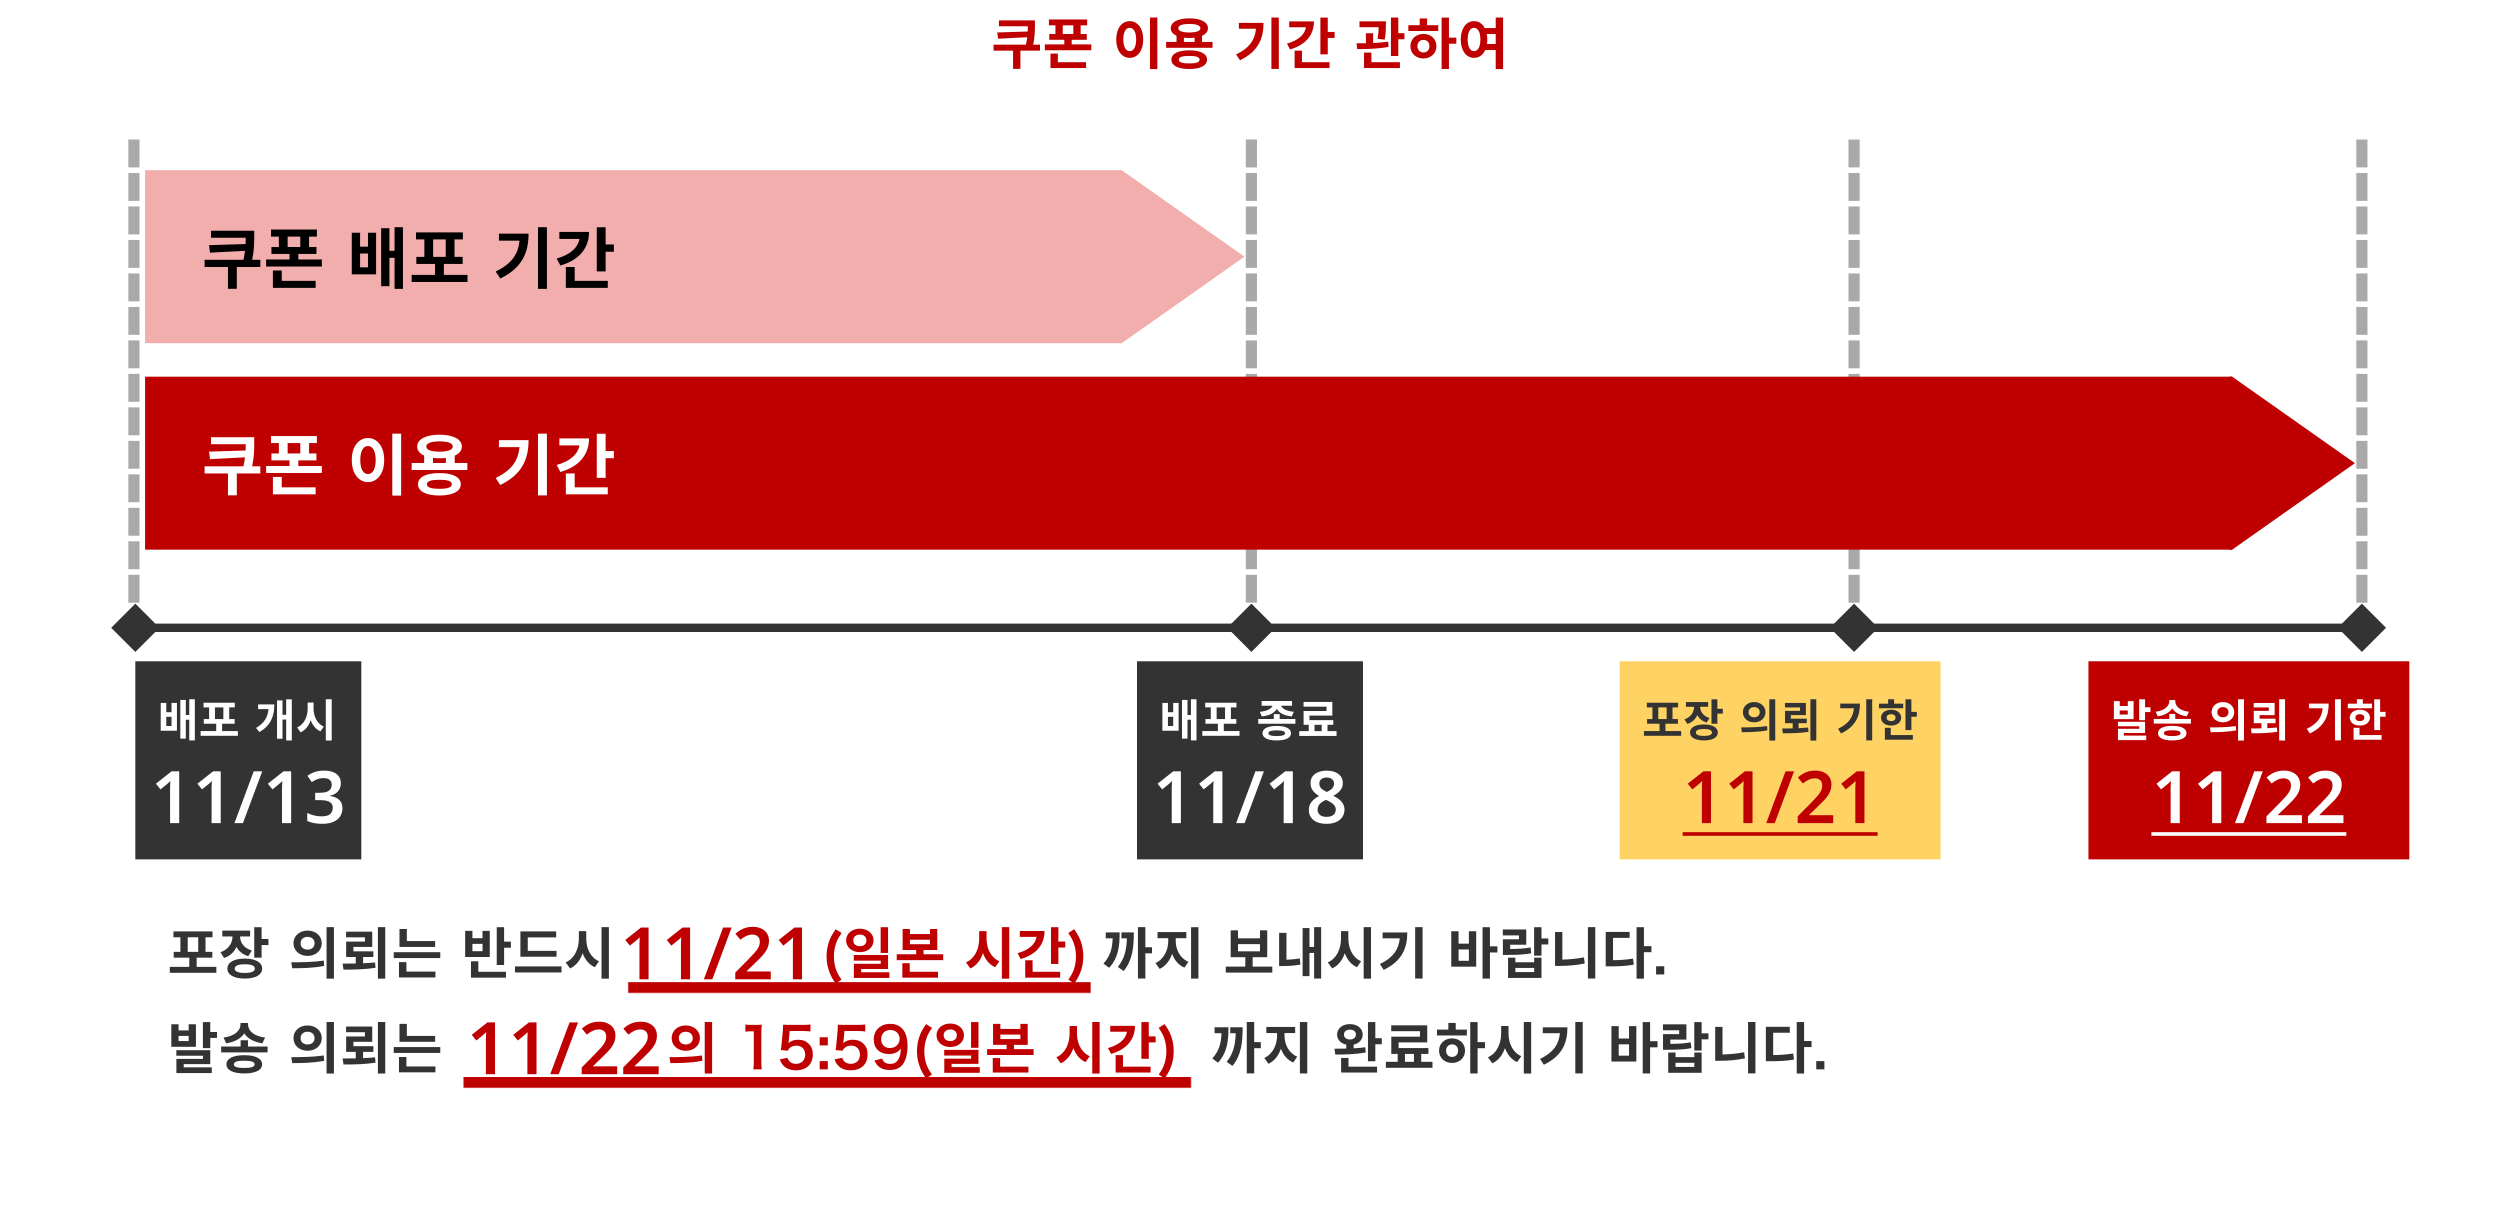 <svg width="896" height="440" viewBox="0 0 896 440" fill="none" xmlns="http://www.w3.org/2000/svg">
<rect width="896" height="440" fill="white"/>
<path d="M372.737 16.02H370.297C370.917 13.02 370.917 10.88 370.917 8.98V7.32H358.017V9.42H368.377C368.377 10.02 368.377 10.64 368.337 11.3L357.417 11.64L357.717 13.88L368.157 13.34C368.057 14.16 367.917 15.06 367.697 16.02H356.097V18.16H363.077V24.68H365.717V18.16H372.737V16.02ZM379.135 19.2H376.495V24.4H389.255V22.3H379.135V19.2ZM380.895 9.08H384.675V12.18H380.895V9.08ZM384.095 15.92V14.26H389.495V12.18H387.295V9.08H389.635V6.98H375.935V9.08H378.275V12.18H376.055V14.26H381.455V15.92H374.475V18.02H391.115V15.92H384.095ZM412.154 6.28V24.76H414.794V6.28H412.154ZM404.894 7.58C402.114 7.58 400.054 10.1 400.054 14.14C400.054 18.2 402.114 20.74 404.894 20.74C407.674 20.74 409.734 18.2 409.734 14.14C409.734 10.1 407.674 7.58 404.894 7.58ZM404.894 9.96C406.254 9.96 407.194 11.42 407.194 14.14C407.194 16.88 406.254 18.34 404.894 18.34C403.534 18.34 402.594 16.88 402.594 14.14C402.594 11.42 403.534 9.96 404.894 9.96ZM426.212 22.74C423.752 22.74 422.492 22.32 422.492 21.38C422.492 20.44 423.752 20.04 426.212 20.04C428.672 20.04 429.932 20.44 429.932 21.38C429.932 22.32 428.672 22.74 426.212 22.74ZM426.212 18.04C422.232 18.04 419.832 19.24 419.832 21.38C419.832 23.52 422.232 24.74 426.212 24.74C430.192 24.74 432.612 23.52 432.612 21.38C432.612 19.24 430.192 18.04 426.212 18.04ZM424.312 13.5C424.912 13.58 425.552 13.62 426.252 13.62C426.932 13.62 427.572 13.58 428.152 13.52V15.04H424.312V13.5ZM426.252 8.58C428.772 8.58 430.212 9.08 430.212 10.12C430.212 11.12 428.772 11.64 426.252 11.64C423.752 11.64 422.312 11.12 422.312 10.12C422.312 9.08 423.752 8.58 426.252 8.58ZM430.792 15.04V12.84C432.152 12.24 432.932 11.32 432.932 10.12C432.932 7.92 430.332 6.58 426.252 6.58C422.192 6.58 419.592 7.92 419.592 10.12C419.592 11.3 420.352 12.22 421.672 12.82V15.04H417.932V17.12H434.572V15.04H430.792ZM444.011 8.2V10.3H450.151C449.771 14.38 447.731 17.26 443.031 19.52L444.411 21.6C450.951 18.44 452.851 13.84 452.851 8.2H444.011ZM455.671 6.28V24.7H458.331V6.28H455.671ZM462.049 7.68V9.78H468.049C467.629 12.36 465.349 14.5 461.249 15.62L462.349 17.72C467.829 16.14 470.909 12.68 470.909 7.68H462.049ZM466.629 18.16H463.989V24.4H476.509V22.3H466.629V18.16ZM475.869 11.44V6.3H473.229V19.48H475.869V13.6H478.329V11.44H475.869ZM496.288 14.2C496.708 11.88 496.708 10.06 496.708 8.78V7.64H487.248V9.74H494.108C494.088 10.84 494.008 12.18 493.708 13.9L496.288 14.2ZM497.508 14.94C495.788 15.18 493.948 15.32 492.128 15.4V11.92H489.548V15.5C488.348 15.52 487.208 15.52 486.188 15.52L486.428 17.62C489.588 17.6 493.868 17.52 497.668 16.82L497.508 14.94ZM491.508 18.86H488.868V24.4H501.728V22.3H491.508V18.86ZM501.148 11.9V6.28H498.508V20.08H501.148V14.08H503.348V11.9H501.148ZM510.166 18.8C508.926 18.8 508.006 17.96 508.006 16.56C508.006 15.16 508.926 14.3 510.166 14.3C511.406 14.3 512.306 15.16 512.306 16.54C512.306 17.96 511.406 18.8 510.166 18.8ZM510.166 12.16C507.486 12.16 505.486 13.98 505.486 16.54C505.486 19.14 507.486 20.96 510.166 20.96C512.826 20.96 514.806 19.14 514.806 16.54C514.806 13.98 512.826 12.16 510.166 12.16ZM511.466 6.62H508.826V9.02H504.746V11.12H515.466V9.02H511.466V6.62ZM521.946 13.5H519.306V6.3H516.666V24.72H519.306V15.68H521.946V13.5ZM532.925 15.78C533.005 15.28 533.045 14.72 533.045 14.14C533.045 13.44 532.985 12.78 532.865 12.18H536.065V15.78H532.925ZM528.285 18.34C526.945 18.34 526.025 16.88 526.025 14.14C526.025 11.42 526.945 9.96 528.285 9.96C529.645 9.96 530.565 11.42 530.565 14.14C530.565 16.88 529.645 18.34 528.285 18.34ZM536.065 6.28V10.06H532.145C531.325 8.48 529.945 7.58 528.285 7.58C525.545 7.58 523.525 10.1 523.525 14.14C523.525 18.2 525.545 20.74 528.285 20.74C530.065 20.76 531.485 19.72 532.305 17.92H536.065V24.76H538.705V6.28H536.065Z" fill="#BF0000"/>
<path d="M39.84 225L48.5 233.66L57.16 225L48.5 216.34L39.84 225ZM48.5 226.5L448.5 226.5V223.5L48.5 223.5V226.5Z" fill="#333333"/>
<path d="M439.84 225L448.5 233.66L457.16 225L448.5 216.34L439.84 225ZM448.5 226.5H664.5V223.5H448.5V226.5Z" fill="#333333"/>
<path d="M655.84 225L664.5 233.66L673.16 225L664.5 216.34L655.84 225ZM855.16 225L846.5 216.34L837.84 225L846.5 233.66L855.16 225ZM664.5 226.5L846.5 226.5L846.5 223.5L664.5 223.5L664.5 226.5Z" fill="#333333"/>
<path d="M448.5 52L448.5 214" stroke="#A9A9A9" stroke-width="4" stroke-linecap="square" stroke-dasharray="6 6"/>
<path d="M664.5 52L664.5 214" stroke="#A9A9A9" stroke-width="4" stroke-linecap="square" stroke-dasharray="6 6"/>
<path d="M846.5 52L846.5 214" stroke="#A9A9A9" stroke-width="4" stroke-linecap="square" stroke-dasharray="6 6"/>
<path d="M48 52L48 214" stroke="#A9A9A9" stroke-width="4" stroke-linecap="square" stroke-dasharray="6 6"/>
<rect width="350" height="62" transform="translate(52 61)" fill="#F2ADAD"/>
<path d="M93.297 93.124V95.692H84.873V103.516H81.705V95.692H73.329V93.124H87.249C87.513 91.972 87.681 90.892 87.801 89.908L75.273 90.556L74.913 87.868L88.017 87.46C88.065 86.668 88.065 85.924 88.065 85.204H75.633V82.684H91.113V84.676C91.113 86.956 91.113 89.524 90.369 93.124H93.297ZM100.976 96.94V100.66H113.12V103.18H97.808V96.94H100.976ZM103.088 84.796V88.516H107.624V84.796H103.088ZM106.928 93.004H115.352V95.524H95.384V93.004H103.76V91.012H97.28V88.516H99.944V84.796H97.136V82.276H113.576V84.796H110.768V88.516H113.408V91.012H106.928V93.004ZM131.886 95.812V90.868H129.054V95.812H131.886ZM131.886 88.396V83.404H134.79V98.332H126.078V83.404H129.054V88.396H131.886ZM141.414 81.436H144.414V103.54H141.414V92.428H139.566V102.58H136.614V81.796H139.566V89.884H141.414V81.436ZM155.236 85.804V92.068H159.748V85.804H155.236ZM159.076 98.524H167.548V101.068H147.532V98.524H155.908V94.588H149.212V92.068H152.092V85.804H149.092V83.284H165.892V85.804H162.892V92.068H165.82V94.588H159.076V98.524ZM178.826 83.74H189.434C189.434 90.508 187.154 96.028 179.306 99.82L177.65 97.324C183.29 94.612 185.738 91.156 186.194 86.26H178.826V83.74ZM192.818 81.436H196.01V103.54H192.818V81.436ZM200.472 83.116H211.104C211.104 89.116 207.408 93.268 200.832 95.164L199.512 92.644C204.432 91.3 207.168 88.732 207.672 85.636H200.472V83.116ZM205.968 95.692V100.66H217.824V103.18H202.8V95.692H205.968ZM217.056 87.628H220.008V90.22H217.056V97.276H213.888V81.46H217.056V87.628Z" fill="black"/>
<path d="M446 92L402 61H401V92V123H402L446 92Z" fill="#F2ADAD"/>
<rect width="748" height="62" transform="translate(52 135)" fill="#BF0000"/>
<path d="M93.297 167.124V169.692H84.873V177.516H81.705V169.692H73.329V167.124H87.249C87.513 165.972 87.681 164.892 87.801 163.908L75.273 164.556L74.913 161.868L88.017 161.46C88.065 160.668 88.065 159.924 88.065 159.204H75.633V156.684H91.113V158.676C91.113 160.956 91.113 163.524 90.369 167.124H93.297ZM100.976 170.94V174.66H113.12V177.18H97.808V170.94H100.976ZM103.088 158.796V162.516H107.624V158.796H103.088ZM106.928 167.004H115.352V169.524H95.384V167.004H103.76V165.012H97.28V162.516H99.944V158.796H97.136V156.276H113.576V158.796H110.768V162.516H113.408V165.012H106.928V167.004ZM140.598 155.436H143.766V177.612H140.598V155.436ZM131.886 156.996C135.222 156.996 137.694 160.02 137.694 164.868C137.694 169.74 135.222 172.788 131.886 172.788C128.55 172.788 126.078 169.74 126.078 164.868C126.078 160.02 128.55 156.996 131.886 156.996ZM131.886 159.852C130.254 159.852 129.126 161.604 129.126 164.868C129.126 168.156 130.254 169.908 131.886 169.908C133.518 169.908 134.646 168.156 134.646 164.868C134.646 161.604 133.518 159.852 131.886 159.852ZM157.468 175.188C160.42 175.188 161.932 174.684 161.932 173.556C161.932 172.428 160.42 171.948 157.468 171.948C154.516 171.948 153.004 172.428 153.004 173.556C153.004 174.684 154.516 175.188 157.468 175.188ZM157.468 169.548C162.244 169.548 165.148 170.988 165.148 173.556C165.148 176.124 162.244 177.588 157.468 177.588C152.692 177.588 149.812 176.124 149.812 173.556C149.812 170.988 152.692 169.548 157.468 169.548ZM155.188 164.1V165.948H159.796V164.124C159.1 164.196 158.332 164.244 157.516 164.244C156.676 164.244 155.908 164.196 155.188 164.1ZM157.516 158.196C154.516 158.196 152.788 158.796 152.788 160.044C152.788 161.244 154.516 161.868 157.516 161.868C160.54 161.868 162.268 161.244 162.268 160.044C162.268 158.796 160.54 158.196 157.516 158.196ZM162.964 165.948H167.5V168.444H147.532V165.948H152.02V163.284C150.436 162.564 149.524 161.46 149.524 160.044C149.524 157.404 152.644 155.796 157.516 155.796C162.412 155.796 165.532 157.404 165.532 160.044C165.532 161.484 164.596 162.588 162.964 163.308V165.948ZM178.826 157.74H189.434C189.434 164.508 187.154 170.028 179.306 173.82L177.65 171.324C183.29 168.612 185.738 165.156 186.194 160.26H178.826V157.74ZM192.818 155.436H196.01V177.54H192.818V155.436ZM200.472 157.116H211.104C211.104 163.116 207.408 167.268 200.832 169.164L199.512 166.644C204.432 165.3 207.168 162.732 207.672 159.636H200.472V157.116ZM205.968 169.692V174.66H217.824V177.18H202.8V169.692H205.968ZM217.056 161.628H220.008V164.22H217.056V171.276H213.888V155.46H217.056V161.628Z" fill="white"/>
<path d="M799 197H800L844 166L800 135H799V197Z" fill="#BF0000"/>
<rect width="81" height="71" transform="translate(48.5 237)" fill="#333333"/>
<path d="M61.476 260.208H59.588V256.912H61.476V260.208ZM61.476 255.264H59.588V251.936H57.604V261.888H63.412V251.936H61.476V255.264ZM67.828 250.624V256.256H66.596V250.864H64.628V264.72H66.596V257.952H67.828V265.36H69.828V250.624H67.828ZM77.043 253.536H80.051V257.712H77.043V253.536ZM79.603 262.016V259.392H84.099V257.712H82.147V253.536H84.147V251.856H72.947V253.536H74.947V257.712H73.027V259.392H77.491V262.016H71.907V263.712H85.251V262.016H79.603ZM92.514 252.464V254.144H96.242C95.97 257.04 94.722 259.168 91.762 260.896L92.994 262.368C97.106 259.968 98.322 256.592 98.322 252.464H92.514ZM102.562 250.64V256.192H101.25V251.024H99.282V264.752H101.25V257.888H102.562V265.376H104.578V250.64H102.562ZM112.384 251.776H110.272V253.92C110.272 256.784 109.056 259.632 106.48 260.736L107.744 262.48C109.504 261.648 110.704 260.064 111.36 258.096C112.016 259.904 113.152 261.36 114.848 262.128L116.048 260.416C113.552 259.344 112.384 256.656 112.384 253.92V251.776ZM116.768 250.624V265.408H118.88V250.624H116.768Z" fill="white"/>
<path d="M64.228 295H60.953V283.43C60.953 283.049 60.953 282.659 60.953 282.26C60.97 281.861 60.987 281.463 61.005 281.064C61.022 280.648 61.039 280.267 61.056 279.92C60.883 280.093 60.666 280.301 60.407 280.544C60.147 280.769 59.878 281.003 59.6 281.246L57.52 282.91L55.883 280.882L61.498 276.436H64.228V295ZM79.107 295H75.831V283.43C75.831 283.049 75.831 282.659 75.831 282.26C75.849 281.861 75.866 281.463 75.883 281.064C75.901 280.648 75.918 280.267 75.935 279.92C75.762 280.093 75.545 280.301 75.285 280.544C75.025 280.769 74.757 281.003 74.479 281.246L72.399 282.91L70.761 280.882L76.377 276.436H79.107V295ZM93.986 276.436L87.07 295H84.028L90.944 276.436H93.986ZM104.346 295H101.07V283.43C101.07 283.049 101.07 282.659 101.07 282.26C101.087 281.861 101.104 281.463 101.122 281.064C101.139 280.648 101.156 280.267 101.174 279.92C101 280.093 100.784 280.301 100.524 280.544C100.264 280.769 99.995 281.003 99.718 281.246L97.638 282.91L96 280.882L101.616 276.436H104.346V295ZM122.163 280.674C122.163 281.506 121.989 282.234 121.643 282.858C121.313 283.482 120.854 283.993 120.265 284.392C119.675 284.773 118.991 285.051 118.211 285.224V285.302C119.701 285.475 120.828 285.935 121.591 286.68C122.353 287.425 122.735 288.413 122.735 289.644C122.735 290.719 122.475 291.681 121.955 292.53C121.435 293.379 120.629 294.047 119.537 294.532C118.462 295.017 117.075 295.26 115.377 295.26C114.371 295.26 113.435 295.173 112.569 295C111.702 294.844 110.887 294.593 110.125 294.246V291.36C110.905 291.759 111.737 292.062 112.621 292.27C113.505 292.478 114.337 292.582 115.117 292.582C116.625 292.582 117.691 292.313 118.315 291.776C118.939 291.221 119.251 290.459 119.251 289.488C119.251 288.864 119.095 288.353 118.783 287.954C118.471 287.555 117.959 287.261 117.249 287.07C116.555 286.862 115.645 286.758 114.519 286.758H112.959V284.132H114.545C115.637 284.132 116.495 284.011 117.119 283.768C117.76 283.525 118.211 283.187 118.471 282.754C118.748 282.321 118.887 281.818 118.887 281.246C118.887 280.501 118.644 279.92 118.159 279.504C117.673 279.088 116.945 278.88 115.975 278.88C115.351 278.88 114.787 278.949 114.285 279.088C113.782 279.227 113.323 279.409 112.907 279.634C112.491 279.842 112.101 280.067 111.737 280.31L110.177 278.048C110.645 277.701 111.173 277.389 111.763 277.112C112.352 276.817 113.011 276.592 113.739 276.436C114.467 276.263 115.264 276.176 116.131 276.176C118.055 276.176 119.537 276.583 120.577 277.398C121.634 278.195 122.163 279.287 122.163 280.674Z" fill="white"/>
<rect width="81" height="71" transform="translate(407.5 237)" fill="#333333"/>
<path d="M420.476 260.208H418.588V256.912H420.476V260.208ZM420.476 255.264H418.588V251.936H416.604V261.888H422.412V251.936H420.476V255.264ZM426.828 250.624V256.256H425.596V250.864H423.628V264.72H425.596V257.952H426.828V265.36H428.828V250.624H426.828ZM436.043 253.536H439.051V257.712H436.043V253.536ZM438.603 262.016V259.392H443.099V257.712H441.147V253.536H443.147V251.856H431.947V253.536H433.947V257.712H432.027V259.392H436.491V262.016H430.907V263.712H444.251V262.016H438.603ZM452.234 256.768C455.018 256.496 456.826 255.472 457.61 254.064C458.378 255.472 460.202 256.496 462.97 256.768L463.706 255.104C460.954 254.88 459.514 253.92 459.146 252.928H463.066V251.248H452.17V252.928H456.074C455.706 253.92 454.266 254.88 451.514 255.104L452.234 256.768ZM457.578 263.808C455.594 263.808 454.602 263.504 454.602 262.784C454.602 262.08 455.594 261.76 457.578 261.76C459.562 261.76 460.554 262.08 460.554 262.784C460.554 263.504 459.562 263.808 457.578 263.808ZM457.578 260.176C454.378 260.176 452.474 261.12 452.474 262.784C452.474 264.448 454.378 265.376 457.578 265.376C460.778 265.376 462.698 264.448 462.698 262.784C462.698 261.12 460.778 260.176 457.578 260.176ZM458.65 257.696V255.936H456.538V257.696H450.954V259.376H464.266V257.696H458.65ZM471.128 259.776H473.704V262.032H471.128V259.776ZM475.784 262.032V259.776H477.848V258.096H469.304V256.48H477.512V251.584H467.192V253.264H475.432V254.832H467.208V259.776H469.048V262.032H465.656V263.76H479.016V262.032H475.784Z" fill="white"/>
<path d="M423.229 295H419.953V283.43C419.953 283.049 419.953 282.659 419.953 282.26C419.97 281.861 419.987 281.463 420.005 281.064C420.022 280.648 420.039 280.267 420.057 279.92C419.883 280.093 419.667 280.301 419.407 280.544C419.147 280.769 418.878 281.003 418.601 281.246L416.521 282.91L414.883 280.882L420.499 276.436H423.229V295ZM438.107 295H434.831V283.43C434.831 283.049 434.831 282.659 434.831 282.26C434.849 281.861 434.866 281.463 434.883 281.064C434.901 280.648 434.918 280.267 434.935 279.92C434.762 280.093 434.545 280.301 434.285 280.544C434.025 280.769 433.757 281.003 433.479 281.246L431.399 282.91L429.761 280.882L435.377 276.436H438.107V295ZM452.986 276.436L446.07 295H443.028L449.944 276.436H452.986ZM463.346 295H460.07V283.43C460.07 283.049 460.07 282.659 460.07 282.26C460.087 281.861 460.104 281.463 460.122 281.064C460.139 280.648 460.156 280.267 460.174 279.92C460 280.093 459.784 280.301 459.524 280.544C459.264 280.769 458.995 281.003 458.718 281.246L456.638 282.91L455 280.882L460.616 276.436H463.346V295ZM475.495 276.202C476.569 276.202 477.54 276.367 478.407 276.696C479.273 277.025 479.967 277.519 480.487 278.178C481.007 278.837 481.267 279.66 481.267 280.648C481.267 281.393 481.111 282.052 480.799 282.624C480.504 283.179 480.097 283.664 479.577 284.08C479.074 284.496 478.502 284.869 477.861 285.198C478.571 285.545 479.23 285.952 479.837 286.42C480.443 286.871 480.929 287.408 481.293 288.032C481.674 288.639 481.865 289.358 481.865 290.19C481.865 291.213 481.596 292.105 481.059 292.868C480.539 293.631 479.802 294.22 478.849 294.636C477.895 295.052 476.786 295.26 475.521 295.26C474.151 295.26 472.99 295.061 472.037 294.662C471.083 294.263 470.355 293.691 469.853 292.946C469.35 292.201 469.099 291.317 469.099 290.294C469.099 289.445 469.263 288.708 469.593 288.084C469.939 287.46 470.39 286.923 470.945 286.472C471.499 286.004 472.106 285.614 472.765 285.302C472.193 284.955 471.673 284.565 471.205 284.132C470.737 283.681 470.364 283.179 470.087 282.624C469.827 282.052 469.697 281.385 469.697 280.622C469.697 279.651 469.957 278.837 470.477 278.178C471.014 277.519 471.716 277.025 472.583 276.696C473.467 276.367 474.437 276.202 475.495 276.202ZM472.219 290.138C472.219 290.901 472.487 291.533 473.025 292.036C473.562 292.521 474.377 292.764 475.469 292.764C476.197 292.764 476.795 292.66 477.263 292.452C477.748 292.227 478.112 291.915 478.355 291.516C478.615 291.117 478.745 290.658 478.745 290.138C478.745 289.618 478.597 289.159 478.303 288.76C478.008 288.361 477.627 288.006 477.159 287.694C476.691 287.382 476.171 287.096 475.599 286.836L475.235 286.654C474.611 286.931 474.073 287.243 473.623 287.59C473.172 287.919 472.825 288.292 472.583 288.708C472.34 289.124 472.219 289.601 472.219 290.138ZM475.469 278.672C474.706 278.672 474.073 278.863 473.571 279.244C473.085 279.625 472.843 280.163 472.843 280.856C472.843 281.359 472.964 281.792 473.207 282.156C473.449 282.52 473.77 282.832 474.169 283.092C474.585 283.352 475.035 283.603 475.521 283.846C476.006 283.621 476.439 283.378 476.821 283.118C477.219 282.858 477.531 282.546 477.757 282.182C477.999 281.818 478.121 281.376 478.121 280.856C478.121 280.163 477.869 279.625 477.367 279.244C476.881 278.863 476.249 278.672 475.469 278.672Z" fill="white"/>
<rect width="115" height="71" transform="translate(580.5 237)" fill="#FFD363"/>
<path d="M594.324 253.536V257.712H597.332V253.536H594.324ZM596.884 262.016H602.532V263.712H589.188V262.016H594.772V259.392H590.308V257.712H592.228V253.536H590.228V251.856H601.428V253.536H599.428V257.712H601.38V259.392H596.884V262.016ZM612.691 257.328L611.683 258.96C610.067 258.48 608.947 257.504 608.307 256.288C607.651 257.744 606.483 258.912 604.755 259.472L603.699 257.824C606.083 257.024 607.139 255.152 607.171 253.312H604.243V251.616H612.211V253.312H609.331C609.363 254.992 610.371 256.64 612.691 257.328ZM610.691 263.76C612.563 263.76 613.571 263.36 613.571 262.528C613.571 261.68 612.563 261.28 610.691 261.28C608.803 261.28 607.795 261.68 607.795 262.528C607.795 263.36 608.803 263.76 610.691 263.76ZM610.691 259.648C613.747 259.648 615.667 260.72 615.667 262.528C615.667 264.32 613.747 265.376 610.691 265.376C607.619 265.376 605.699 264.32 605.699 262.528C605.699 260.72 607.619 259.648 610.691 259.648ZM615.507 254.032H617.459V255.76H615.507V259.392H613.395V250.64H615.507V254.032ZM628.69 251.616C630.994 251.616 632.754 253.136 632.754 255.248C632.754 257.376 630.994 258.88 628.69 258.88C626.386 258.88 624.642 257.376 624.642 255.248C624.642 253.136 626.386 251.616 628.69 251.616ZM628.69 253.424C627.554 253.424 626.69 254.096 626.69 255.248C626.69 256.4 627.554 257.072 628.69 257.072C629.826 257.072 630.69 256.4 630.69 255.248C630.69 254.096 629.826 253.424 628.69 253.424ZM634.13 250.624H636.242V265.408H634.13V250.624ZM624.29 262.416L624.018 260.704C626.61 260.704 630.226 260.688 633.33 260.224L633.458 261.744C630.29 262.384 626.834 262.416 624.29 262.416ZM644.608 259.2V260.992C645.776 260.944 646.944 260.864 648.032 260.752L648.176 262.288C645.008 262.784 641.728 262.816 638.992 262.816L638.736 261.088C639.92 261.088 641.184 261.088 642.496 261.056V259.2H639.744V254.768H645.136V253.552H639.728V251.92H647.232V256.304H641.84V257.568H647.552V259.2H644.608ZM648.848 250.624H650.96V265.408H648.848V250.624ZM659.535 252.16H666.607C666.607 256.672 665.087 260.352 659.855 262.88L658.751 261.216C662.511 259.408 664.143 257.104 664.447 253.84H659.535V252.16ZM668.863 250.624H670.991V265.36H668.863V250.624ZM682.126 252.192L682.11 253.84H673.438V252.192H676.702V250.624H678.83V252.192H682.126ZM676.174 257.2C676.174 258.016 676.83 258.448 677.774 258.448C678.702 258.448 679.374 258.016 679.374 257.2C679.374 256.4 678.702 255.968 677.774 255.968C676.83 255.968 676.174 256.4 676.174 257.2ZM681.39 257.2C681.39 258.896 679.886 260.048 677.774 260.048C675.662 260.048 674.158 258.896 674.158 257.2C674.158 255.536 675.662 254.368 677.774 254.368C679.886 254.368 681.39 255.536 681.39 257.2ZM677.646 260.848V263.44H685.566V265.12H675.534V260.848H677.646ZM685.038 255.136H686.99V256.88H685.038V261.664H682.926V250.64H685.038V255.136Z" fill="#333333"/>
<path d="M613.229 295H609.953V283.43C609.953 283.049 609.953 282.659 609.953 282.26C609.97 281.861 609.987 281.463 610.005 281.064C610.022 280.648 610.039 280.267 610.057 279.92C609.883 280.093 609.667 280.301 609.407 280.544C609.147 280.769 608.878 281.003 608.601 281.246L606.521 282.91L604.883 280.882L610.499 276.436H613.229V295ZM628.107 295H624.831V283.43C624.831 283.049 624.831 282.659 624.831 282.26C624.849 281.861 624.866 281.463 624.883 281.064C624.901 280.648 624.918 280.267 624.935 279.92C624.762 280.093 624.545 280.301 624.285 280.544C624.025 280.769 623.757 281.003 623.479 281.246L621.399 282.91L619.761 280.882L625.377 276.436H628.107V295ZM642.986 276.436L636.07 295H633.028L639.944 276.436H642.986ZM657.012 295H644.298V292.582L649.03 287.798C649.966 286.845 650.728 286.03 651.318 285.354C651.924 284.661 652.366 284.019 652.644 283.43C652.938 282.841 653.086 282.199 653.086 281.506C653.086 280.657 652.843 280.024 652.358 279.608C651.872 279.175 651.231 278.958 650.434 278.958C649.654 278.958 648.926 279.123 648.25 279.452C647.574 279.764 646.872 280.215 646.144 280.804L644.35 278.646C644.87 278.195 645.424 277.788 646.014 277.424C646.603 277.043 647.27 276.739 648.016 276.514C648.761 276.289 649.628 276.176 650.616 276.176C651.812 276.176 652.834 276.393 653.684 276.826C654.55 277.242 655.218 277.823 655.686 278.568C656.154 279.313 656.388 280.18 656.388 281.168C656.388 281.931 656.275 282.641 656.05 283.3C655.824 283.941 655.495 284.574 655.062 285.198C654.628 285.822 654.1 286.455 653.476 287.096C652.852 287.737 652.15 288.431 651.37 289.176L648.432 292.01V292.166H657.012V295ZM668.225 295H664.949V283.43C664.949 283.049 664.949 282.659 664.949 282.26C664.966 281.861 664.983 281.463 665.001 281.064C665.018 280.648 665.035 280.267 665.053 279.92C664.879 280.093 664.663 280.301 664.403 280.544C664.143 280.769 663.874 281.003 663.597 281.246L661.517 282.91L659.879 280.882L665.495 276.436H668.225V295Z" fill="#BF0000"/>
<path d="M603.062 298.25H672.931V299.55H603.062V298.25Z" fill="#BF0000"/>
<rect width="115" height="71" transform="translate(748.5 237)" fill="#BF0000"/>
<path d="M762.596 256.096V254.624H759.7V256.096H762.596ZM764.676 251.28V257.744H757.62V251.28H759.7V253.04H762.596V251.28H764.676ZM761.172 262.704V263.632H769.22V265.264H759.076V261.2H766.708V260.304H759.06V258.704H768.788V262.704H761.172ZM768.788 253.488H770.724V255.2H768.788V258.128H766.676V250.64H768.788V253.488ZM784.499 255.088L783.731 256.736C781.251 256.368 779.459 255.344 778.531 253.888C777.603 255.328 775.811 256.368 773.347 256.736L772.579 255.088C775.875 254.688 777.459 253.008 777.459 251.344V250.912H779.619V251.344C779.619 253.056 781.171 254.688 784.499 255.088ZM778.531 263.808C780.515 263.808 781.507 263.488 781.507 262.768C781.507 262.032 780.515 261.728 778.531 261.728C776.547 261.728 775.555 262.032 775.555 262.768C775.555 263.488 776.547 263.808 778.531 263.808ZM778.531 260.144C781.731 260.144 783.651 261.088 783.651 262.768C783.651 264.448 781.731 265.376 778.531 265.376C775.331 265.376 773.427 264.448 773.427 262.768C773.427 261.088 775.331 260.144 778.531 260.144ZM779.603 257.664H785.219V259.344H771.907V257.664H777.491V255.872H779.603V257.664ZM796.69 251.616C798.994 251.616 800.754 253.136 800.754 255.248C800.754 257.376 798.994 258.88 796.69 258.88C794.386 258.88 792.642 257.376 792.642 255.248C792.642 253.136 794.386 251.616 796.69 251.616ZM796.69 253.424C795.554 253.424 794.69 254.096 794.69 255.248C794.69 256.4 795.554 257.072 796.69 257.072C797.826 257.072 798.69 256.4 798.69 255.248C798.69 254.096 797.826 253.424 796.69 253.424ZM802.13 250.624H804.242V265.408H802.13V250.624ZM792.29 262.416L792.018 260.704C794.61 260.704 798.226 260.688 801.33 260.224L801.458 261.744C798.29 262.384 794.834 262.416 792.29 262.416ZM812.608 259.2V260.992C813.776 260.944 814.944 260.864 816.032 260.752L816.176 262.288C813.008 262.784 809.728 262.816 806.992 262.816L806.736 261.088C807.92 261.088 809.184 261.088 810.496 261.056V259.2H807.744V254.768H813.136V253.552H807.728V251.92H815.232V256.304H809.84V257.568H815.552V259.2H812.608ZM816.848 250.624H818.96V265.408H816.848V250.624ZM827.535 252.16H834.607C834.607 256.672 833.087 260.352 827.855 262.88L826.751 261.216C830.511 259.408 832.143 257.104 832.447 253.84H827.535V252.16ZM836.863 250.624H838.991V265.36H836.863V250.624ZM850.126 252.192L850.11 253.84H841.438V252.192H844.702V250.624H846.83V252.192H850.126ZM844.174 257.2C844.174 258.016 844.83 258.448 845.774 258.448C846.702 258.448 847.374 258.016 847.374 257.2C847.374 256.4 846.702 255.968 845.774 255.968C844.83 255.968 844.174 256.4 844.174 257.2ZM849.39 257.2C849.39 258.896 847.886 260.048 845.774 260.048C843.662 260.048 842.158 258.896 842.158 257.2C842.158 255.536 843.662 254.368 845.774 254.368C847.886 254.368 849.39 255.536 849.39 257.2ZM845.646 260.848V263.44H853.566V265.12H843.534V260.848H845.646ZM853.038 255.136H854.99V256.88H853.038V261.664H850.926V250.64H853.038V255.136Z" fill="white"/>
<path d="M781.229 295H777.953V283.43C777.953 283.049 777.953 282.659 777.953 282.26C777.97 281.861 777.987 281.463 778.005 281.064C778.022 280.648 778.039 280.267 778.057 279.92C777.883 280.093 777.667 280.301 777.407 280.544C777.147 280.769 776.878 281.003 776.601 281.246L774.521 282.91L772.883 280.882L778.499 276.436H781.229V295ZM796.107 295H792.831V283.43C792.831 283.049 792.831 282.659 792.831 282.26C792.849 281.861 792.866 281.463 792.883 281.064C792.901 280.648 792.918 280.267 792.935 279.92C792.762 280.093 792.545 280.301 792.285 280.544C792.025 280.769 791.757 281.003 791.479 281.246L789.399 282.91L787.761 280.882L793.377 276.436H796.107V295ZM810.986 276.436L804.07 295H801.028L807.944 276.436H810.986ZM825.012 295H812.298V292.582L817.03 287.798C817.966 286.845 818.728 286.03 819.318 285.354C819.924 284.661 820.366 284.019 820.644 283.43C820.938 282.841 821.086 282.199 821.086 281.506C821.086 280.657 820.843 280.024 820.358 279.608C819.872 279.175 819.231 278.958 818.434 278.958C817.654 278.958 816.926 279.123 816.25 279.452C815.574 279.764 814.872 280.215 814.144 280.804L812.35 278.646C812.87 278.195 813.424 277.788 814.014 277.424C814.603 277.043 815.27 276.739 816.016 276.514C816.761 276.289 817.628 276.176 818.616 276.176C819.812 276.176 820.834 276.393 821.684 276.826C822.55 277.242 823.218 277.823 823.686 278.568C824.154 279.313 824.388 280.18 824.388 281.168C824.388 281.931 824.275 282.641 824.05 283.3C823.824 283.941 823.495 284.574 823.062 285.198C822.628 285.822 822.1 286.455 821.476 287.096C820.852 287.737 820.15 288.431 819.37 289.176L816.432 292.01V292.166H825.012V295ZM839.891 295H827.177V292.582L831.909 287.798C832.845 286.845 833.607 286.03 834.197 285.354C834.803 284.661 835.245 284.019 835.523 283.43C835.817 282.841 835.965 282.199 835.965 281.506C835.965 280.657 835.722 280.024 835.237 279.608C834.751 279.175 834.11 278.958 833.313 278.958C832.533 278.958 831.805 279.123 831.129 279.452C830.453 279.764 829.751 280.215 829.023 280.804L827.229 278.646C827.749 278.195 828.303 277.788 828.893 277.424C829.482 277.043 830.149 276.739 830.895 276.514C831.64 276.289 832.507 276.176 833.495 276.176C834.691 276.176 835.713 276.393 836.563 276.826C837.429 277.242 838.097 277.823 838.565 278.568C839.033 279.313 839.267 280.18 839.267 281.168C839.267 281.931 839.154 282.641 838.929 283.3C838.703 283.941 838.374 284.574 837.941 285.198C837.507 285.822 836.979 286.455 836.355 287.096C835.731 287.737 835.029 288.431 834.249 289.176L831.311 292.01V292.166H839.891V295Z" fill="white"/>
<path d="M771.062 298.25H840.931V299.55H771.062V298.25Z" fill="white"/>
<path d="M67.28 335.92V341.14H71.04V335.92H67.28ZM70.48 346.52H77.54V348.64H60.86V346.52H67.84V343.24H62.26V341.14H64.66V335.92H62.16V333.82H76.16V335.92H73.66V341.14H76.1V343.24H70.48V346.52ZM90.238 340.66L88.978 342.7C86.958 342.1 85.558 340.88 84.758 339.36C83.938 341.18 82.478 342.64 80.318 343.34L78.998 341.28C81.978 340.28 83.298 337.94 83.338 335.64H79.678V333.52H89.638V335.64H86.038C86.078 337.74 87.338 339.8 90.238 340.66ZM87.738 348.7C90.078 348.7 91.338 348.2 91.338 347.16C91.338 346.1 90.078 345.6 87.738 345.6C85.378 345.6 84.118 346.1 84.118 347.16C84.118 348.2 85.378 348.7 87.738 348.7ZM87.738 343.56C91.558 343.56 93.958 344.9 93.958 347.16C93.958 349.4 91.558 350.72 87.738 350.72C83.898 350.72 81.498 349.4 81.498 347.16C81.498 344.9 83.898 343.56 87.738 343.56ZM93.758 336.54H96.198V338.7H93.758V343.24H91.118V332.3H93.758V336.54ZM110.237 333.52C113.117 333.52 115.317 335.42 115.317 338.06C115.317 340.72 113.117 342.6 110.237 342.6C107.357 342.6 105.177 340.72 105.177 338.06C105.177 335.42 107.357 333.52 110.237 333.52ZM110.237 335.78C108.817 335.78 107.737 336.62 107.737 338.06C107.737 339.5 108.817 340.34 110.237 340.34C111.657 340.34 112.737 339.5 112.737 338.06C112.737 336.62 111.657 335.78 110.237 335.78ZM117.037 332.28H119.677V350.76H117.037V332.28ZM104.737 347.02L104.397 344.88C107.637 344.88 112.157 344.86 116.037 344.28L116.197 346.18C112.237 346.98 107.917 347.02 104.737 347.02ZM130.135 343V345.24C131.595 345.18 133.055 345.08 134.415 344.94L134.595 346.86C130.635 347.48 126.535 347.52 123.115 347.52L122.795 345.36C124.275 345.36 125.855 345.36 127.495 345.32V343H124.055V337.46H130.795V335.94H124.035V333.9H133.415V339.38H126.675V340.96H133.815V343H130.135ZM135.435 332.28H138.075V350.76H135.435V332.28ZM155.954 337.28V339.38H143.174V332.96H145.814V337.28H155.954ZM145.654 344.84V348.22H156.054V350.32H142.994V344.84H145.654ZM141.114 341.26H157.794V343.38H141.114V341.26ZM172.933 340.9V338.28H169.313V340.9H172.933ZM175.533 333.62V342.98H166.713V333.62H169.313V336.24H172.933V333.62H175.533ZM171.433 344.52V348.3H181.333V350.4H168.793V344.52H171.433ZM180.673 337.5H183.113V339.66H180.673V345.86H178.033V332.3H180.673V337.5ZM199.471 340.8V342.9H186.511V333.82H199.331V335.96H189.151V340.8H199.471ZM184.571 346.36H201.251V348.52H184.571V346.36ZM210.109 333.72V336.4C210.109 339.82 211.569 343.18 214.689 344.52L213.189 346.66C211.069 345.7 209.649 343.88 208.829 341.62C208.009 344.08 206.509 346.06 204.309 347.1L202.729 344.92C205.949 343.54 207.469 339.98 207.469 336.4V333.72H210.109ZM215.589 332.28H218.229V350.76H215.589V332.28Z" fill="#333333"/>
<mask id="path-22-outside-1_4368_14821" maskUnits="userSpaceOnUse" x="225" y="328" width="166" height="28" fill="black">
<rect fill="white" x="225" y="328" width="166" height="28"/>
<path d="M225 328H391V354H225V328Z"/>
</mask>
<path d="M391 352H225V356H391V352Z" fill="#BF0000" mask="url(#path-22-outside-1_4368_14821)"/>
<path d="M232.451 351H229.175V339.43C229.175 339.049 229.175 338.659 229.175 338.26C229.192 337.861 229.21 337.463 229.227 337.064C229.244 336.648 229.262 336.267 229.279 335.92C229.106 336.093 228.889 336.301 228.629 336.544C228.369 336.769 228.1 337.003 227.823 337.246L225.743 338.91L224.105 336.882L229.721 332.436H232.451V351ZM247.33 351H244.054V339.43C244.054 339.049 244.054 338.659 244.054 338.26C244.071 337.861 244.089 337.463 244.106 337.064C244.123 336.648 244.141 336.267 244.158 335.92C243.985 336.093 243.768 336.301 243.508 336.544C243.248 336.769 242.979 337.003 242.702 337.246L240.622 338.91L238.984 336.882L244.6 332.436H247.33V351ZM262.209 332.436L255.293 351H252.251L259.167 332.436H262.209ZM276.234 351H263.52V348.582L268.252 343.798C269.188 342.845 269.951 342.03 270.54 341.354C271.147 340.661 271.589 340.019 271.866 339.43C272.161 338.841 272.308 338.199 272.308 337.506C272.308 336.657 272.066 336.024 271.58 335.608C271.095 335.175 270.454 334.958 269.656 334.958C268.876 334.958 268.148 335.123 267.472 335.452C266.796 335.764 266.094 336.215 265.366 336.804L263.572 334.646C264.092 334.195 264.647 333.788 265.236 333.424C265.826 333.043 266.493 332.739 267.238 332.514C267.984 332.289 268.85 332.176 269.838 332.176C271.034 332.176 272.057 332.393 272.906 332.826C273.773 333.242 274.44 333.823 274.908 334.568C275.376 335.313 275.61 336.18 275.61 337.168C275.61 337.931 275.498 338.641 275.272 339.3C275.047 339.941 274.718 340.574 274.284 341.198C273.851 341.822 273.322 342.455 272.698 343.096C272.074 343.737 271.372 344.431 270.592 345.176L267.654 348.01V348.166H276.234V351ZM287.447 351H284.171V339.43C284.171 339.049 284.171 338.659 284.171 338.26C284.189 337.861 284.206 337.463 284.223 337.064C284.241 336.648 284.258 336.267 284.275 335.92C284.102 336.093 283.885 336.301 283.625 336.544C283.365 336.769 283.097 337.003 282.819 337.246L280.739 338.91L279.101 336.882L284.717 332.436H287.447V351Z" fill="#BF0000"/>
<path d="M301.6 351.1L299.52 352.52C298.4 350.9 297.94 350.08 297.4 348.72C296.6 346.78 296.24 344.86 296.24 342.76C296.24 341.02 296.5 339.32 297.02 337.78C297.56 336.12 298.14 335.02 299.52 333.04L301.64 334.4C300.48 336.08 300 336.98 299.56 338.38C299.1 339.76 298.88 341.22 298.88 342.8C298.88 344.36 299.1 345.82 299.52 347.14C299.96 348.5 300.44 349.4 301.6 351.1ZM318.285 332.3V341.52H315.625V332.3H318.285ZM305.805 337.04C305.805 338.36 306.825 339.12 308.185 339.12C309.545 339.12 310.525 338.36 310.525 337.04C310.525 335.74 309.545 334.96 308.185 334.96C306.825 334.96 305.805 335.74 305.805 337.04ZM313.085 337.04C313.085 339.5 310.985 341.26 308.185 341.26C305.365 341.26 303.245 339.5 303.245 337.04C303.245 334.6 305.365 332.84 308.185 332.84C310.985 332.84 313.085 334.6 313.085 337.04ZM308.645 348.46H318.745V350.5H306.025V345.42H315.665V344.3H306.005V342.28H318.285V347.3H308.645V348.46ZM326.043 345.2V348.3H336.183V350.4H323.403V345.2H326.043ZM326.123 336.8V338.4H333.303V336.8H326.123ZM331.003 342.02H338.043V344.12H321.383V342.02H328.363V340.48H323.503V332.96H326.123V334.76H333.303V332.96H335.923V340.48H331.003V342.02ZM353.582 333.72V336.4C353.582 339.82 355.042 343.18 358.162 344.52L356.662 346.66C354.542 345.7 353.122 343.88 352.302 341.62C351.482 344.08 349.982 346.06 347.782 347.1L346.202 344.92C349.422 343.54 350.942 339.98 350.942 336.4V333.72H353.582ZM359.062 332.28H361.702V350.76H359.062V332.28ZM365.5 333.68H374.36C374.36 338.68 371.28 342.14 365.8 343.72L364.7 341.62C368.8 340.5 371.08 338.36 371.5 335.78H365.5V333.68ZM370.08 344.16V348.3H379.96V350.4H367.44V344.16H370.08ZM379.32 337.44H381.78V339.6H379.32V345.48H376.68V332.3H379.32V337.44ZM384.979 352.52L382.899 351.1C384.059 349.4 384.539 348.5 384.979 347.14C385.399 345.8 385.619 344.38 385.619 342.8C385.619 341.22 385.399 339.76 384.939 338.38C384.499 336.98 384.019 336.08 382.859 334.4L384.979 333.04C386.359 335.02 386.939 336.12 387.499 337.78C387.999 339.34 388.259 341 388.259 342.76C388.259 344.88 387.899 346.78 387.119 348.72C386.559 350.08 386.099 350.9 384.979 352.52Z" fill="#BF0000"/>
<path d="M396.3 334.18H401.28C401.28 339.26 400.82 343.22 397.54 346.86L395.48 345.36C397.92 342.66 398.64 340 398.78 336.3H396.3V334.18ZM401.92 334.18H406.36C406.36 339.5 405.94 344.04 402.72 348.02L400.64 346.56C403.08 343.48 403.74 340.4 403.88 336.3H401.92V334.18ZM412.88 339.5V341.68H410.5V350.7H407.84V332.28H410.5V339.5H412.88ZM421.378 336.24V337.26C421.378 340.26 422.858 343.44 425.938 344.72L424.498 346.8C422.358 345.88 420.898 344.08 420.078 341.86C419.258 344.26 417.778 346.28 415.618 347.26L414.118 345.16C417.198 343.78 418.698 340.4 418.698 337.26V336.24H414.858V334.06H425.178V336.24H421.378ZM426.878 332.3H429.518V350.72H426.878V332.3ZM443.697 338.38V340.96H451.577V338.38H443.697ZM448.957 346.44H455.997V348.58H439.317V346.44H446.317V343.06H441.077V333.44H443.697V336.3H451.577V333.44H454.177V343.06H448.957V346.44ZM461.075 334.34V343.96C462.515 343.92 464.095 343.8 465.855 343.48L466.075 345.7C463.675 346.14 461.555 346.24 459.715 346.24H458.435V334.34H461.075ZM470.975 332.28H473.495V350.7H470.975V341.52H469.315V349.84H466.855V332.62H469.315V339.38H470.975V332.28ZM483.254 333.72V336.4C483.254 339.82 484.714 343.18 487.834 344.52L486.334 346.66C484.214 345.7 482.794 343.88 481.974 341.62C481.154 344.08 479.654 346.06 477.454 347.1L475.874 344.92C479.094 343.54 480.614 339.98 480.614 336.4V333.72H483.254ZM488.734 332.28H491.374V350.76H488.734V332.28ZM495.532 334.2H504.372C504.372 339.84 502.472 344.44 495.932 347.6L494.552 345.52C499.252 343.26 501.292 340.38 501.672 336.3H495.532V334.2ZM507.192 332.28H509.852V350.7H507.192V332.28ZM526.451 344.36V340.28H522.751V344.36H526.451ZM526.451 338.22V333.76H529.071V346.46H520.131V333.76H522.751V338.22H526.451ZM536.671 339.16V341.36H533.991V350.72H531.351V332.32H533.991V339.16H536.671ZM548.569 339.56L548.789 341.66C546.229 342.14 543.889 342.24 540.209 342.24H538.629V336.64H544.409V335.24H538.609V333.12H547.009V338.6H541.249V340.12C544.249 340.1 546.269 339.98 548.569 339.56ZM549.849 348.4V346.9H543.109V348.4H549.849ZM549.849 344.88V343.24H552.469V350.5H540.489V343.24H543.109V344.88H549.849ZM554.909 336.34V338.5H552.469V342.5H549.829V332.3H552.469V336.34H554.909ZM559.948 334.04V343.92C562.368 343.86 564.988 343.66 567.688 343.12L567.968 345.32C564.828 345.98 561.768 346.18 558.968 346.18H557.328V334.04H559.948ZM569.108 332.28H571.748V350.7H569.108V332.28ZM578.106 336.14V344.14C580.726 344.1 582.906 343.96 585.286 343.56L585.546 345.74C582.766 346.24 580.246 346.34 577.046 346.34H575.486V334H584.066V336.14H578.106ZM591.866 339.1V341.28H589.186V350.76H586.546V332.3H589.186V339.1H591.866ZM596.465 349.24H593.545V346.32H596.465V349.24Z" fill="#333333"/>
<path d="M67.62 373.12V371.28H64V373.12H67.62ZM70.22 367.1V375.18H61.4V367.1H64V369.3H67.62V367.1H70.22ZM65.84 381.38V382.54H75.9V384.58H63.22V379.5H72.76V378.38H63.2V376.38H75.36V381.38H65.84ZM75.36 369.86H77.78V372H75.36V375.66H72.72V366.3H75.36V369.86ZM94.998 371.86L94.038 373.92C90.938 373.46 88.698 372.18 87.538 370.36C86.378 372.16 84.138 373.46 81.058 373.92L80.098 371.86C84.218 371.36 86.198 369.26 86.198 367.18V366.64H88.898V367.18C88.898 369.32 90.838 371.36 94.998 371.86ZM87.538 382.76C90.018 382.76 91.258 382.36 91.258 381.46C91.258 380.54 90.018 380.16 87.538 380.16C85.058 380.16 83.818 380.54 83.818 381.46C83.818 382.36 85.058 382.76 87.538 382.76ZM87.538 378.18C91.538 378.18 93.938 379.36 93.938 381.46C93.938 383.56 91.538 384.72 87.538 384.72C83.538 384.72 81.158 383.56 81.158 381.46C81.158 379.36 83.538 378.18 87.538 378.18ZM88.878 375.08H95.898V377.18H79.258V375.08H86.238V372.84H88.878V375.08ZM110.237 367.52C113.117 367.52 115.317 369.42 115.317 372.06C115.317 374.72 113.117 376.6 110.237 376.6C107.357 376.6 105.177 374.72 105.177 372.06C105.177 369.42 107.357 367.52 110.237 367.52ZM110.237 369.78C108.817 369.78 107.737 370.62 107.737 372.06C107.737 373.5 108.817 374.34 110.237 374.34C111.657 374.34 112.737 373.5 112.737 372.06C112.737 370.62 111.657 369.78 110.237 369.78ZM117.037 366.28H119.677V384.76H117.037V366.28ZM104.737 381.02L104.397 378.88C107.637 378.88 112.157 378.86 116.037 378.28L116.197 380.18C112.237 380.98 107.917 381.02 104.737 381.02ZM130.135 377V379.24C131.595 379.18 133.055 379.08 134.415 378.94L134.595 380.86C130.635 381.48 126.535 381.52 123.115 381.52L122.795 379.36C124.275 379.36 125.855 379.36 127.495 379.32V377H124.055V371.46H130.795V369.94H124.035V367.9H133.415V373.38H126.675V374.96H133.815V377H130.135ZM135.435 366.28H138.075V384.76H135.435V366.28ZM155.954 371.28V373.38H143.174V366.96H145.814V371.28H155.954ZM145.654 378.84V382.22H156.054V384.32H142.994V378.84H145.654ZM141.114 375.26H157.794V377.38H141.114V375.26Z" fill="#333333"/>
<mask id="path-28-outside-2_4368_14821" maskUnits="userSpaceOnUse" x="166" y="362" width="261" height="28" fill="black">
<rect fill="white" x="166" y="362" width="261" height="28"/>
<path d="M166 362H427V388H166V362Z"/>
</mask>
<path d="M427 386H166V390H427V386Z" fill="#BF0000" mask="url(#path-28-outside-2_4368_14821)"/>
<path d="M177.414 385H174.138V373.43C174.138 373.049 174.138 372.659 174.138 372.26C174.155 371.861 174.172 371.463 174.19 371.064C174.207 370.648 174.224 370.267 174.242 369.92C174.068 370.093 173.852 370.301 173.592 370.544C173.332 370.769 173.063 371.003 172.786 371.246L170.706 372.91L169.068 370.882L174.684 366.436H177.414V385ZM192.292 385H189.016V373.43C189.016 373.049 189.016 372.659 189.016 372.26C189.034 371.861 189.051 371.463 189.068 371.064C189.086 370.648 189.103 370.267 189.12 369.92C188.947 370.093 188.73 370.301 188.47 370.544C188.21 370.769 187.942 371.003 187.664 371.246L185.584 372.91L183.946 370.882L189.562 366.436H192.292V385ZM207.171 366.436L200.255 385H197.213L204.129 366.436H207.171ZM221.197 385H208.483V382.582L213.215 377.798C214.151 376.845 214.913 376.03 215.503 375.354C216.109 374.661 216.551 374.019 216.829 373.43C217.123 372.841 217.271 372.199 217.271 371.506C217.271 370.657 217.028 370.024 216.543 369.608C216.057 369.175 215.416 368.958 214.619 368.958C213.839 368.958 213.111 369.123 212.435 369.452C211.759 369.764 211.057 370.215 210.329 370.804L208.535 368.646C209.055 368.195 209.609 367.788 210.199 367.424C210.788 367.043 211.455 366.739 212.201 366.514C212.946 366.289 213.813 366.176 214.801 366.176C215.997 366.176 217.019 366.393 217.869 366.826C218.735 367.242 219.403 367.823 219.871 368.568C220.339 369.313 220.573 370.18 220.573 371.168C220.573 371.931 220.46 372.641 220.235 373.3C220.009 373.941 219.68 374.574 219.247 375.198C218.813 375.822 218.285 376.455 217.661 377.096C217.037 377.737 216.335 378.431 215.555 379.176L212.617 382.01V382.166H221.197V385ZM236.076 385H223.362V382.582L228.094 377.798C229.03 376.845 229.792 376.03 230.382 375.354C230.988 374.661 231.43 374.019 231.708 373.43C232.002 372.841 232.15 372.199 232.15 371.506C232.15 370.657 231.907 370.024 231.422 369.608C230.936 369.175 230.295 368.958 229.498 368.958C228.718 368.958 227.99 369.123 227.314 369.452C226.638 369.764 225.936 370.215 225.208 370.804L223.414 368.646C223.934 368.195 224.488 367.788 225.078 367.424C225.667 367.043 226.334 366.739 227.08 366.514C227.825 366.289 228.692 366.176 229.68 366.176C230.876 366.176 231.898 366.393 232.748 366.826C233.614 367.242 234.282 367.823 234.75 368.568C235.218 369.313 235.452 370.18 235.452 371.168C235.452 371.931 235.339 372.641 235.114 373.3C234.888 373.941 234.559 374.574 234.126 375.198C233.692 375.822 233.164 376.455 232.54 377.096C231.916 377.737 231.214 378.431 230.434 379.176L227.496 382.01V382.166H236.076V385Z" fill="#BF0000"/>
<path d="M167.248 388.25H237.116V389.55H167.248V388.25Z" fill="#BF0000"/>
<path d="M245.78 367.52C248.66 367.52 250.86 369.42 250.86 372.06C250.86 374.72 248.66 376.6 245.78 376.6C242.9 376.6 240.72 374.72 240.72 372.06C240.72 369.42 242.9 367.52 245.78 367.52ZM245.78 369.78C244.36 369.78 243.28 370.62 243.28 372.06C243.28 373.5 244.36 374.34 245.78 374.34C247.2 374.34 248.28 373.5 248.28 372.06C248.28 370.62 247.2 369.78 245.78 369.78ZM252.58 366.28H255.22V384.76H252.58V366.28ZM240.28 381.02L239.94 378.88C243.18 378.88 247.7 378.86 251.58 378.28L251.74 380.18C247.78 380.98 243.46 381.02 240.28 381.02ZM273.019 383.24H269.999C270.119 382.46 270.159 381.68 270.159 380.64V369.62H269.199C268.459 369.62 267.879 369.66 267.139 369.74V367.2C267.759 367.3 268.199 367.32 269.139 367.32H270.979C271.999 367.32 272.299 367.3 273.019 367.22C272.899 368.4 272.859 369.32 272.859 370.52V380.64C272.859 381.7 272.899 382.42 273.019 383.24ZM279.477 379.68L282.237 379.1C282.417 379.68 282.557 379.94 282.837 380.26C283.397 380.94 284.237 381.28 285.297 381.28C287.277 381.28 288.577 379.96 288.577 377.98C288.577 376.02 287.337 374.76 285.437 374.76C284.457 374.76 283.577 375.08 282.957 375.68C282.677 375.96 282.537 376.14 282.357 376.58L279.857 376.34C280.057 374.92 280.077 374.82 280.117 374.26L280.577 369.3C280.597 368.94 280.637 368.26 280.657 367.26C281.257 367.3 281.717 367.32 282.777 367.32H287.697C289.077 367.32 289.577 367.3 290.477 367.16V369.68C289.597 369.56 288.817 369.52 287.717 369.52H283.017L282.697 373.02C282.677 373.18 282.637 373.46 282.577 373.86C283.557 373.02 284.617 372.64 285.997 372.64C287.617 372.64 288.917 373.12 289.897 374.14C290.877 375.1 291.317 376.3 291.317 377.9C291.317 381.42 289.017 383.6 285.297 383.6C283.317 383.6 281.837 383.04 280.737 381.86C280.197 381.28 279.917 380.8 279.477 379.68ZM293.775 371.76H296.695V374.68H293.775V371.76ZM293.775 380.32H296.695V383.24H293.775V380.32ZM299.106 379.68L301.866 379.1C302.046 379.68 302.186 379.94 302.466 380.26C303.026 380.94 303.866 381.28 304.926 381.28C306.906 381.28 308.206 379.96 308.206 377.98C308.206 376.02 306.966 374.76 305.066 374.76C304.086 374.76 303.206 375.08 302.586 375.68C302.306 375.96 302.166 376.14 301.986 376.58L299.486 376.34C299.686 374.92 299.706 374.82 299.746 374.26L300.206 369.3C300.226 368.94 300.266 368.26 300.286 367.26C300.886 367.3 301.346 367.32 302.406 367.32H307.326C308.706 367.32 309.206 367.3 310.106 367.16V369.68C309.226 369.56 308.446 369.52 307.346 369.52H302.646L302.326 373.02C302.306 373.18 302.266 373.46 302.206 373.86C303.186 373.02 304.246 372.64 305.626 372.64C307.246 372.64 308.546 373.12 309.526 374.14C310.506 375.1 310.946 376.3 310.946 377.9C310.946 381.42 308.646 383.6 304.926 383.6C302.946 383.6 301.466 383.04 300.366 381.86C299.826 381.28 299.546 380.8 299.106 379.68ZM313.384 380.1L316.144 379.38C316.384 379.96 316.524 380.22 316.764 380.48C317.264 381.02 318.044 381.3 319.064 381.3C320.024 381.3 320.764 381.04 321.324 380.48C322.324 379.52 322.784 378.08 322.884 375.72C322.504 376.28 322.284 376.52 321.824 376.86C320.924 377.48 319.904 377.78 318.584 377.78C315.264 377.78 313.144 375.74 313.144 372.52C313.144 370.48 314.044 368.82 315.684 367.82C316.604 367.24 317.804 366.94 319.184 366.94C321.744 366.94 323.844 368.44 324.684 370.88C325.064 371.96 325.264 373.38 325.264 375.02C325.264 378.04 324.464 380.68 323.144 381.96C322.084 383.02 320.784 383.48 318.884 383.48C317.204 383.48 316.024 383.12 315.024 382.32C314.344 381.78 313.964 381.26 313.384 380.1ZM318.984 375.62C320.944 375.62 322.424 374.22 322.424 372.36C322.424 370.48 321.044 369.14 319.064 369.14C317.144 369.14 315.804 370.5 315.804 372.42C315.804 374.36 317.044 375.62 318.984 375.62ZM334.002 385.1L331.922 386.52C330.802 384.9 330.342 384.08 329.802 382.72C329.002 380.78 328.642 378.86 328.642 376.76C328.642 375.02 328.902 373.32 329.422 371.78C329.962 370.12 330.542 369.02 331.922 367.04L334.042 368.4C332.882 370.08 332.402 370.98 331.962 372.38C331.502 373.76 331.282 375.22 331.282 376.8C331.282 378.36 331.502 379.82 331.922 381.14C332.362 382.5 332.842 383.4 334.002 385.1ZM350.687 366.3V375.52H348.027V366.3H350.687ZM338.207 371.04C338.207 372.36 339.227 373.12 340.587 373.12C341.947 373.12 342.927 372.36 342.927 371.04C342.927 369.74 341.947 368.96 340.587 368.96C339.227 368.96 338.207 369.74 338.207 371.04ZM345.487 371.04C345.487 373.5 343.387 375.26 340.587 375.26C337.767 375.26 335.647 373.5 335.647 371.04C335.647 368.6 337.767 366.84 340.587 366.84C343.387 366.84 345.487 368.6 345.487 371.04ZM341.047 382.46H351.147V384.5H338.427V379.42H348.067V378.3H338.407V376.28H350.687V381.3H341.047V382.46ZM358.446 379.2V382.3H368.586V384.4H355.806V379.2H358.446ZM358.526 370.8V372.4H365.706V370.8H358.526ZM363.406 376.02H370.446V378.12H353.786V376.02H360.766V374.48H355.906V366.96H358.526V368.76H365.706V366.96H368.326V374.48H363.406V376.02ZM385.984 367.72V370.4C385.984 373.82 387.444 377.18 390.564 378.52L389.064 380.66C386.944 379.7 385.524 377.88 384.704 375.62C383.884 378.08 382.384 380.06 380.184 381.1L378.604 378.92C381.824 377.54 383.344 373.98 383.344 370.4V367.72H385.984ZM391.464 366.28H394.104V384.76H391.464V366.28ZM397.903 367.68H406.763C406.763 372.68 403.683 376.14 398.203 377.72L397.103 375.62C401.203 374.5 403.483 372.36 403.903 369.78H397.903V367.68ZM402.483 378.16V382.3H412.363V384.4H399.843V378.16H402.483ZM411.723 371.44H414.183V373.6H411.723V379.48H409.083V366.3H411.723V371.44ZM417.381 386.52L415.301 385.1C416.461 383.4 416.941 382.5 417.381 381.14C417.801 379.8 418.021 378.38 418.021 376.8C418.021 375.22 417.801 373.76 417.341 372.38C416.901 370.98 416.421 370.08 415.261 368.4L417.381 367.04C418.761 369.02 419.341 370.12 419.901 371.78C420.401 373.34 420.661 375 420.661 376.76C420.661 378.88 420.301 380.78 419.521 382.72C418.961 384.08 418.501 384.9 417.381 386.52Z" fill="#BF0000"/>
<path d="M435.3 368.18H440.28C440.28 373.26 439.82 377.22 436.54 380.86L434.48 379.36C436.92 376.66 437.64 374 437.78 370.3H435.3V368.18ZM440.92 368.18H445.36C445.36 373.5 444.94 378.04 441.72 382.02L439.64 380.56C442.08 377.48 442.74 374.4 442.88 370.3H440.92V368.18ZM451.88 373.5V375.68H449.5V384.7H446.84V366.28H449.5V373.5H451.88ZM460.378 370.24V371.26C460.378 374.26 461.858 377.44 464.938 378.72L463.498 380.8C461.358 379.88 459.898 378.08 459.078 375.86C458.258 378.26 456.778 380.28 454.618 381.26L453.118 379.16C456.198 377.78 457.698 374.4 457.698 371.26V370.24H453.858V368.06H464.178V370.24H460.378ZM465.878 366.3H468.518V384.72H465.878V366.3ZM481.677 370.78C481.677 371.9 482.537 372.54 483.797 372.54C485.057 372.54 485.957 371.9 485.957 370.78C485.957 369.66 485.057 369.02 483.797 369.02C482.537 369.02 481.677 369.66 481.677 370.78ZM489.317 375.34L489.477 377.2C485.757 377.9 481.617 377.96 478.577 377.96L478.257 375.86C479.517 375.86 480.977 375.86 482.497 375.82V374.4C480.537 373.98 479.217 372.6 479.217 370.78C479.217 368.58 481.137 367.04 483.797 367.04C486.477 367.04 488.397 368.58 488.397 370.78C488.397 372.58 487.097 373.96 485.137 374.4V375.72C486.557 375.64 487.997 375.54 489.317 375.34ZM483.297 379.16V382.3H493.537V384.4H480.657V379.16H483.297ZM492.917 372.08H495.237V374.26H492.917V380.36H490.277V366.3H492.917V372.08ZM503.535 377.72V380.54H506.755V377.72H503.535ZM509.355 380.54H513.395V382.7H496.695V380.54H500.935V377.72H498.635V371.54H508.915V369.58H498.615V367.48H511.515V373.6H501.255V375.62H511.935V377.72H509.355V380.54ZM520.434 378.8C521.674 378.8 522.574 377.96 522.574 376.54C522.574 375.16 521.674 374.3 520.434 374.3C519.194 374.3 518.274 375.16 518.274 376.56C518.274 377.96 519.194 378.8 520.434 378.8ZM520.434 372.16C523.094 372.16 525.074 373.98 525.074 376.54C525.074 379.14 523.094 380.96 520.434 380.96C517.754 380.96 515.754 379.14 515.754 376.54C515.754 373.98 517.754 372.16 520.434 372.16ZM521.734 366.62V369.02H525.734V371.12H515.014V369.02H519.094V366.62H521.734ZM532.214 373.5V375.68H529.574V384.72H526.934V366.3H529.574V373.5H532.214ZM540.652 367.72V370.4C540.652 373.82 542.112 377.18 545.232 378.52L543.732 380.66C541.612 379.7 540.192 377.88 539.372 375.62C538.552 378.08 537.052 380.06 534.852 381.1L533.272 378.92C536.492 377.54 538.012 373.98 538.012 370.4V367.72H540.652ZM546.132 366.28H548.772V384.76H546.132V366.28ZM552.931 368.2H561.771C561.771 373.84 559.871 378.44 553.331 381.6L551.951 379.52C556.651 377.26 558.691 374.38 559.071 370.3H552.931V368.2ZM564.591 366.28H567.251V384.7H564.591V366.28ZM583.849 378.36V374.28H580.149V378.36H583.849ZM583.849 372.22V367.76H586.469V380.46H577.529V367.76H580.149V372.22H583.849ZM594.069 373.16V375.36H591.389V384.72H588.749V366.32H591.389V373.16H594.069ZM605.968 373.56L606.188 375.66C603.628 376.14 601.288 376.24 597.608 376.24H596.028V370.64H601.808V369.24H596.008V367.12H604.408V372.6H598.648V374.12C601.648 374.1 603.668 373.98 605.968 373.56ZM607.248 382.4V380.9H600.508V382.4H607.248ZM607.248 378.88V377.24H609.868V384.5H597.888V377.24H600.508V378.88H607.248ZM612.308 370.34V372.5H609.868V376.5H607.228V366.3H609.868V370.34H612.308ZM617.346 368.04V377.92C619.766 377.86 622.386 377.66 625.086 377.12L625.366 379.32C622.226 379.98 619.166 380.18 616.366 380.18H614.726V368.04H617.346ZM626.506 366.28H629.146V384.7H626.506V366.28ZM635.505 370.14V378.14C638.125 378.1 640.305 377.96 642.685 377.56L642.945 379.74C640.165 380.24 637.645 380.34 634.445 380.34H632.885V368H641.465V370.14H635.505ZM649.265 373.1V375.28H646.585V384.76H643.945V366.3H646.585V373.1H649.265ZM653.863 383.24H650.943V380.32H653.863V383.24Z" fill="#333333"/>
</svg>
